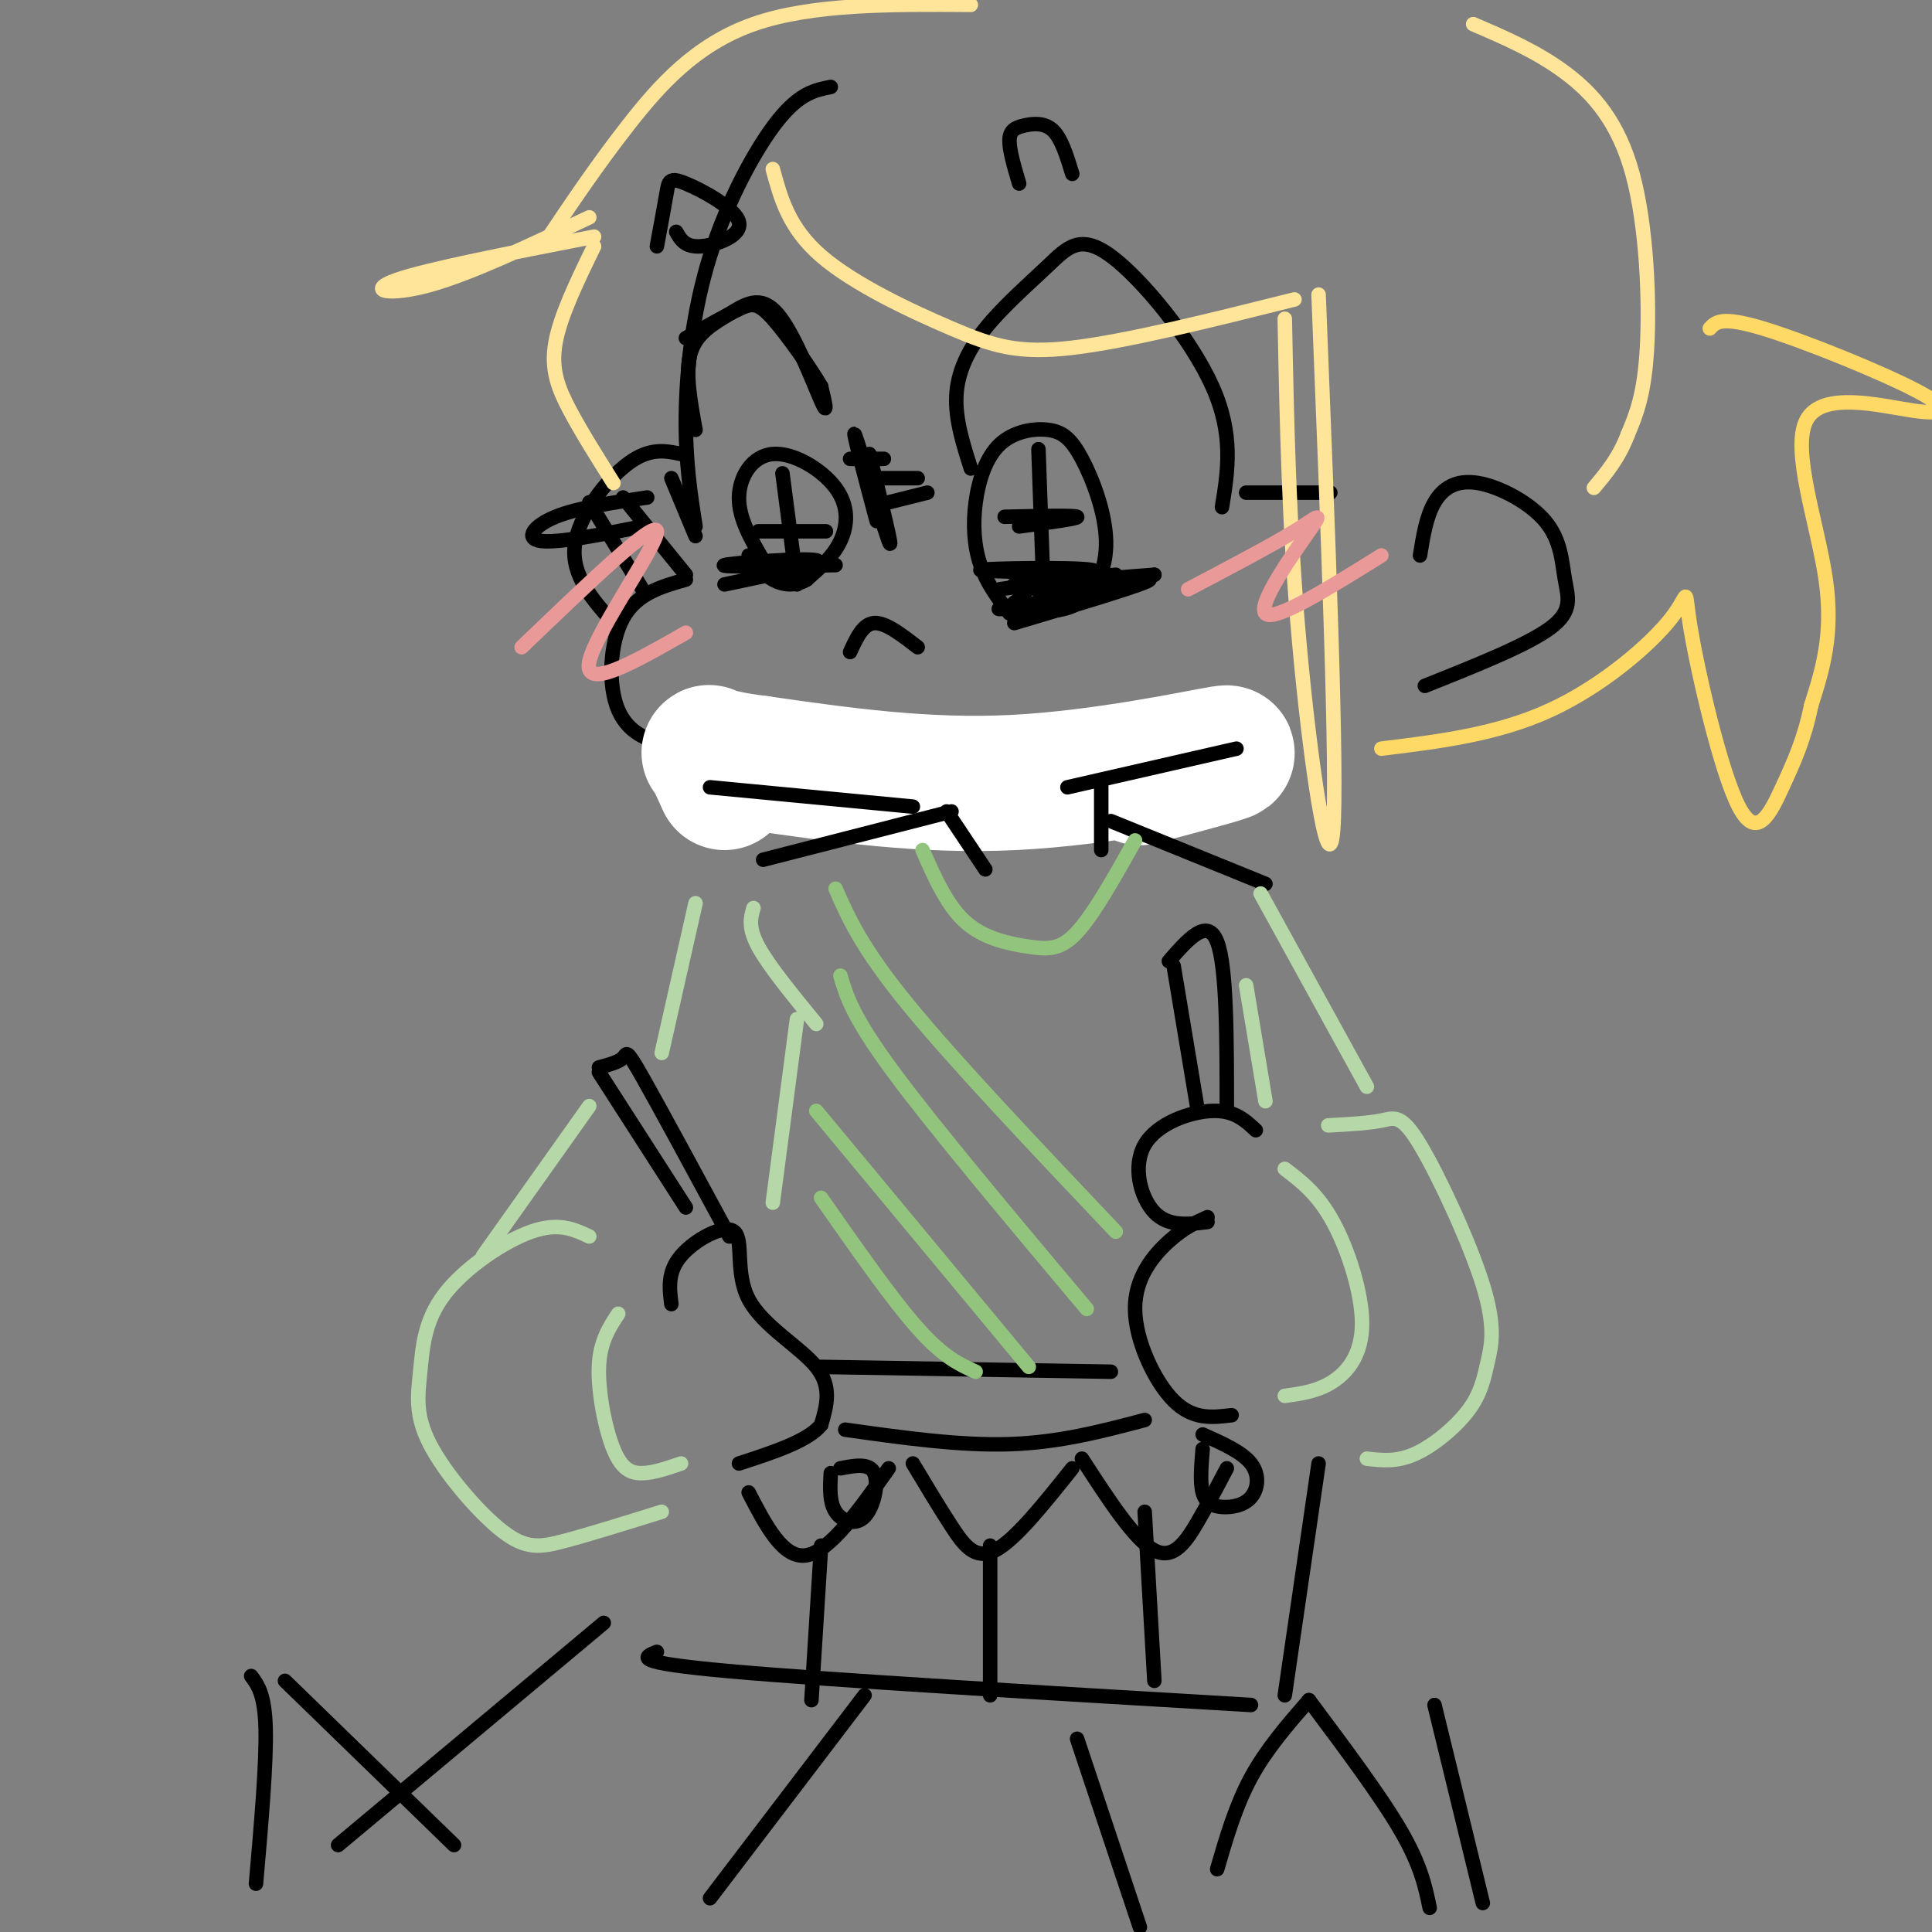 <svg viewBox='0 0 400 400' version='1.1' xmlns='http://www.w3.org/2000/svg' xmlns:xlink='http://www.w3.org/1999/xlink'><rect x="0" y="0" width="400" height="400" fill="#808080" stroke="none"/><g fill='none' stroke='rgb(0,0,0)' stroke-width='3' stroke-linecap='round' stroke-linejoin='round'><path d='M172,18c-3.226,0.637 -6.452,1.274 -11,7c-4.548,5.726 -10.417,16.542 -14,28c-3.583,11.458 -4.881,23.560 -5,33c-0.119,9.440 0.940,16.220 2,23'/><path d='M142,120c-5.113,1.452 -10.226,2.905 -13,8c-2.774,5.095 -3.208,13.833 -1,19c2.208,5.167 7.060,6.762 11,7c3.940,0.238 6.970,-0.881 10,-2'/><path d='M201,97c-1.615,-5.085 -3.229,-10.171 -3,-15c0.229,-4.829 2.302,-9.402 6,-14c3.698,-4.598 9.022,-9.222 13,-13c3.978,-3.778 6.609,-6.709 13,-2c6.391,4.709 16.540,17.060 21,27c4.460,9.940 3.230,17.470 2,25'/><path d='M209,127c-2.340,-3.089 -4.681,-6.178 -6,-10c-1.319,-3.822 -1.617,-8.378 -1,-13c0.617,-4.622 2.150,-9.311 5,-12c2.850,-2.689 7.018,-3.378 10,-3c2.982,0.378 4.779,1.823 7,6c2.221,4.177 4.867,11.086 5,17c0.133,5.914 -2.248,10.833 -6,13c-3.752,2.167 -8.876,1.584 -14,1'/><path d='M209,126c-2.667,0.167 -2.333,0.083 -2,0'/><path d='M176,135c1.333,-2.917 2.667,-5.833 5,-6c2.333,-0.167 5.667,2.417 9,5'/><path d='M144,89c-1.097,-6.005 -2.195,-12.010 -1,-16c1.195,-3.990 4.681,-5.967 8,-8c3.319,-2.033 6.470,-4.124 10,0c3.530,4.124 7.437,14.464 9,18c1.563,3.536 0.781,0.268 0,-3'/><path d='M170,80c-1.976,-3.440 -6.917,-10.542 -10,-14c-3.083,-3.458 -4.310,-3.274 -7,-2c-2.690,1.274 -6.845,3.637 -11,6'/><path d='M208,107c7.250,-0.167 14.500,-0.333 15,0c0.500,0.333 -5.750,1.167 -12,2'/><path d='M158,116c-2.531,-4.338 -5.062,-8.676 -5,-13c0.062,-4.324 2.718,-8.633 7,-9c4.282,-0.367 10.191,3.209 13,7c2.809,3.791 2.517,7.797 1,11c-1.517,3.203 -4.258,5.601 -7,8'/><path d='M167,120c-2.422,1.467 -4.978,1.133 -7,0c-2.022,-1.133 -3.511,-3.067 -5,-5'/><path d='M157,110c6.917,0.000 13.833,0.000 14,0c0.167,0.000 -6.417,0.000 -13,0'/><path d='M133,109c-8.778,1.733 -17.556,3.467 -21,3c-3.444,-0.467 -1.556,-3.133 3,-5c4.556,-1.867 11.778,-2.933 19,-4'/><path d='M258,102c7.583,0.000 15.167,0.000 17,0c1.833,0.000 -2.083,0.000 -6,0'/><path d='M215,93c0.000,0.000 1.000,28.000 1,28'/><path d='M162,98c0.000,0.000 3.000,23.000 3,23'/><path d='M294,115c0.646,-4.035 1.291,-8.069 3,-11c1.709,-2.931 4.480,-4.758 9,-4c4.520,0.758 10.789,4.100 14,8c3.211,3.900 3.365,8.358 4,12c0.635,3.642 1.753,6.469 -3,10c-4.753,3.531 -15.376,7.765 -26,12'/><path d='M141,94c-3.244,-0.689 -6.489,-1.378 -11,2c-4.511,3.378 -10.289,10.822 -11,17c-0.711,6.178 3.644,11.089 8,16'/><path d='M122,104c0.000,0.000 11.000,18.000 11,18'/><path d='M129,103c0.000,0.000 13.000,16.000 13,16'/><path d='M139,99c0.000,0.000 5.000,12.000 5,12'/><path d='M205,156c0.000,0.000 36.000,-3.000 36,-3'/></g>
<g fill='none' stroke='rgb(255,255,255)' stroke-width='28' stroke-linecap='round' stroke-linejoin='round'><path d='M236,161c10.778,-2.867 21.556,-5.733 17,-5c-4.556,0.733 -24.444,5.067 -43,6c-18.556,0.933 -35.778,-1.533 -53,-4'/><path d='M157,158c-10.600,-1.333 -10.600,-2.667 -10,-2c0.600,0.667 1.800,3.333 3,6'/></g>
<g fill='none' stroke='rgb(0,0,0)' stroke-width='3' stroke-linecap='round' stroke-linejoin='round'><path d='M147,163c0.000,0.000 42.000,4.000 42,4'/><path d='M221,163c0.000,0.000 35.000,-8.000 35,-8'/><path d='M196,168c0.000,0.000 8.000,12.000 8,12'/><path d='M197,168c0.000,0.000 -39.000,10.000 -39,10'/><path d='M228,162c0.000,0.000 0.000,14.000 0,14'/><path d='M230,170c0.000,0.000 32.000,13.000 32,13'/><path d='M260,234c-2.226,-2.077 -4.452,-4.155 -9,-4c-4.548,0.155 -11.417,2.542 -14,7c-2.583,4.458 -0.881,10.988 2,14c2.881,3.012 6.940,2.506 11,2'/><path d='M250,252c-2.423,1.077 -4.845,2.155 -8,5c-3.155,2.845 -7.042,7.458 -7,14c0.042,6.542 4.012,15.012 8,19c3.988,3.988 7.994,3.494 12,3'/><path d='M139,270c-0.419,-3.329 -0.839,-6.657 2,-10c2.839,-3.343 8.936,-6.700 11,-5c2.064,1.700 0.094,8.458 3,14c2.906,5.542 10.687,9.869 14,14c3.313,4.131 2.156,8.065 1,12'/><path d='M170,295c-2.667,3.333 -9.833,5.667 -17,8'/><path d='M248,230c0.000,0.000 -5.000,-30.000 -5,-30'/><path d='M242,199c4.000,-4.583 8.000,-9.167 10,-4c2.000,5.167 2.000,20.083 2,35'/><path d='M142,250c0.000,0.000 -18.000,-28.000 -18,-28'/><path d='M124,221c2.067,-0.556 4.133,-1.111 5,-2c0.867,-0.889 0.533,-2.111 4,4c3.467,6.111 10.733,19.556 18,33'/><path d='M174,304c3.012,-0.577 6.024,-1.155 7,1c0.976,2.155 -0.083,7.042 -2,9c-1.917,1.958 -4.690,0.988 -6,-1c-1.310,-1.988 -1.155,-4.994 -1,-8'/><path d='M249,300c-0.287,3.450 -0.574,6.900 0,9c0.574,2.100 2.010,2.852 4,3c1.990,0.148 4.536,-0.306 6,-2c1.464,-1.694 1.847,-4.627 0,-7c-1.847,-2.373 -5.923,-4.187 -10,-6'/></g>
<g fill='none' stroke='rgb(255,229,153)' stroke-width='3' stroke-linecap='round' stroke-linejoin='round'><path d='M127,100c-3.289,-5.222 -6.578,-10.444 -9,-15c-2.422,-4.556 -3.978,-8.444 -3,-14c0.978,-5.556 4.489,-12.778 8,-20'/><path d='M123,49c-17.356,3.378 -34.711,6.756 -41,9c-6.289,2.244 -1.511,3.356 7,1c8.511,-2.356 20.756,-8.178 33,-14'/><path d='M113,50c5.289,-7.889 10.578,-15.778 17,-24c6.422,-8.222 13.978,-16.778 26,-21c12.022,-4.222 28.511,-4.111 45,-4'/><path d='M305,5c6.560,2.815 13.119,5.631 19,10c5.881,4.369 11.083,10.292 14,21c2.917,10.708 3.548,26.202 3,36c-0.548,9.798 -2.274,13.899 -4,18'/><path d='M337,90c-1.833,4.833 -4.417,7.917 -7,11'/><path d='M273,61c1.978,49.711 3.956,99.422 3,111c-0.956,11.578 -4.844,-14.978 -7,-39c-2.156,-24.022 -2.578,-45.511 -3,-67'/><path d='M268,62c-17.357,4.339 -34.714,8.679 -46,10c-11.286,1.321 -16.500,-0.375 -25,-4c-8.500,-3.625 -20.286,-9.179 -27,-15c-6.714,-5.821 -8.357,-11.911 -10,-18'/></g>
<g fill='none' stroke='rgb(255,217,102)' stroke-width='3' stroke-linecap='round' stroke-linejoin='round'><path d='M354,68c1.183,-1.308 2.367,-2.615 11,0c8.633,2.615 24.717,9.154 32,13c7.283,3.846 5.767,5.000 -1,4c-6.767,-1.000 -18.783,-4.154 -22,2c-3.217,6.154 2.367,21.615 4,33c1.633,11.385 -0.683,18.692 -3,26'/><path d='M375,146c-1.443,7.057 -3.549,11.699 -6,17c-2.451,5.301 -5.245,11.260 -9,4c-3.755,-7.260 -8.470,-27.740 -10,-37c-1.530,-9.260 0.127,-7.301 -4,-2c-4.127,5.301 -14.036,13.943 -25,19c-10.964,5.057 -22.982,6.528 -35,8'/></g>
<g fill='none' stroke='rgb(0,0,0)' stroke-width='3' stroke-linecap='round' stroke-linejoin='round'><path d='M170,283c0.000,0.000 60.000,1.000 60,1'/><path d='M175,296c11.833,1.667 23.667,3.333 34,3c10.333,-0.333 19.167,-2.667 28,-5'/><path d='M273,303c0.000,0.000 -7.000,48.000 -7,48'/><path d='M259,353c-43.750,-2.583 -87.500,-5.167 -108,-7c-20.500,-1.833 -17.750,-2.917 -15,-4'/><path d='M155,309c3.583,6.917 7.167,13.833 12,13c4.833,-0.833 10.917,-9.417 17,-18'/><path d='M189,303c2.733,4.556 5.467,9.111 8,13c2.533,3.889 4.867,7.111 9,5c4.133,-2.111 10.067,-9.556 16,-17'/><path d='M224,302c5.467,8.444 10.933,16.889 15,19c4.067,2.111 6.733,-2.111 9,-6c2.267,-3.889 4.133,-7.444 6,-11'/><path d='M170,320c0.000,0.000 -2.000,32.000 -2,32'/><path d='M205,320c0.000,0.000 0.000,31.000 0,31'/><path d='M237,313c0.000,0.000 2.000,35.000 2,35'/><path d='M125,336c0.000,0.000 -55.000,46.000 -55,46'/><path d='M223,360c0.000,0.000 13.000,39.000 13,39'/><path d='M297,353c0.000,0.000 10.000,41.000 10,41'/><path d='M179,351c0.000,0.000 -32.000,42.000 -32,42'/><path d='M252,387c1.917,-6.583 3.833,-13.167 7,-19c3.167,-5.833 7.583,-10.917 12,-16'/><path d='M271,352c7.417,9.917 14.833,19.833 19,27c4.167,7.167 5.083,11.583 6,16'/><path d='M94,382c0.000,0.000 -35.000,-34.000 -35,-34'/><path d='M52,347c1.417,1.917 2.833,3.833 3,11c0.167,7.167 -0.917,19.583 -2,32'/></g>
<g fill='none' stroke='rgb(182,215,168)' stroke-width='3' stroke-linecap='round' stroke-linejoin='round'><path d='M275,233c4.126,-0.222 8.252,-0.445 11,-1c2.748,-0.555 4.118,-1.444 8,5c3.882,6.444 10.275,20.221 13,29c2.725,8.779 1.782,12.559 1,16c-0.782,3.441 -1.403,6.542 -4,10c-2.597,3.458 -7.171,7.274 -11,9c-3.829,1.726 -6.915,1.363 -10,1'/><path d='M266,242c3.429,2.613 6.857,5.226 10,11c3.143,5.774 6.000,14.708 6,21c-0.000,6.292 -2.857,9.940 -6,12c-3.143,2.060 -6.571,2.530 -10,3'/><path d='M122,256c-3.174,-1.494 -6.348,-2.988 -12,-1c-5.652,1.988 -13.783,7.458 -18,13c-4.217,5.542 -4.519,11.156 -5,16c-0.481,4.844 -1.139,8.917 2,15c3.139,6.083 10.076,14.176 15,18c4.924,3.824 7.835,3.378 13,2c5.165,-1.378 12.582,-3.689 20,-6'/><path d='M128,272c-1.899,2.887 -3.798,5.774 -4,11c-0.202,5.226 1.292,12.792 3,17c1.708,4.208 3.631,5.060 6,5c2.369,-0.060 5.185,-1.030 8,-2'/><path d='M100,260c0.000,0.000 22.000,-31.000 22,-31'/><path d='M144,187c0.000,0.000 -7.000,31.000 -7,31'/><path d='M156,188c-0.583,2.000 -1.167,4.000 1,8c2.167,4.000 7.083,10.000 12,16'/><path d='M165,211c0.000,0.000 -5.000,38.000 -5,38'/><path d='M262,228c0.000,0.000 -4.000,-24.000 -4,-24'/><path d='M261,185c0.000,0.000 22.000,40.000 22,40'/></g>
<g fill='none' stroke='rgb(147,196,125)' stroke-width='3' stroke-linecap='round' stroke-linejoin='round'><path d='M170,248c7.333,10.500 14.667,21.000 20,27c5.333,6.000 8.667,7.500 12,9'/><path d='M169,230c0.000,0.000 44.000,53.000 44,53'/><path d='M174,202c1.250,4.250 2.500,8.500 11,20c8.500,11.500 24.250,30.250 40,49'/><path d='M173,184c2.667,6.083 5.333,12.167 15,24c9.667,11.833 26.333,29.417 43,47'/><path d='M191,176c2.560,5.798 5.119,11.595 9,15c3.881,3.405 9.083,4.417 13,5c3.917,0.583 6.548,0.738 10,-3c3.452,-3.738 7.726,-11.369 12,-19'/></g>
<g fill='none' stroke='rgb(234,153,153)' stroke-width='3' stroke-linecap='round' stroke-linejoin='round'><path d='M108,134c13.822,-13.267 27.644,-26.533 28,-24c0.356,2.533 -12.756,20.867 -14,27c-1.244,6.133 9.378,0.067 20,-6'/><path d='M246,122c8.548,-4.494 17.095,-8.988 22,-12c4.905,-3.012 6.167,-4.542 3,0c-3.167,4.542 -10.762,15.155 -9,17c1.762,1.845 12.881,-5.077 24,-12'/></g>
<g fill='none' stroke='rgb(0,0,0)' stroke-width='3' stroke-linecap='round' stroke-linejoin='round'><path d='M210,129c14.077,-4.190 28.155,-8.381 28,-9c-0.155,-0.619 -14.542,2.333 -20,3c-5.458,0.667 -1.988,-0.952 3,-2c4.988,-1.048 11.494,-1.524 18,-2'/><path d='M239,119c-2.655,1.060 -18.292,4.708 -25,6c-6.708,1.292 -4.488,0.226 -3,-1c1.488,-1.226 2.244,-2.613 3,-4'/><path d='M173,117c-12.244,0.222 -24.489,0.444 -23,0c1.489,-0.444 16.711,-1.556 19,-1c2.289,0.556 -8.356,2.778 -19,5'/><path d='M207,122c11.339,-1.673 22.679,-3.345 19,-4c-3.679,-0.655 -22.375,-0.292 -23,0c-0.625,0.292 16.821,0.512 21,1c4.179,0.488 -4.911,1.244 -14,2'/><path d='M210,121c1.167,0.000 11.083,-1.000 21,-2'/><path d='M180,94c2.607,10.595 5.214,21.190 4,18c-1.214,-3.190 -6.250,-20.167 -7,-22c-0.750,-1.833 2.786,11.476 4,16c1.214,4.524 0.107,0.262 -1,-4'/><path d='M184,104c0.000,0.000 8.000,-2.000 8,-2'/><path d='M182,99c0.000,0.000 8.000,0.000 8,0'/><path d='M176,95c0.000,0.000 7.000,0.000 7,0'/><path d='M211,38c-1.030,-3.488 -2.060,-6.976 -2,-9c0.060,-2.024 1.208,-2.583 3,-3c1.792,-0.417 4.226,-0.690 6,1c1.774,1.690 2.887,5.345 4,9'/><path d='M136,51c0.781,-4.225 1.563,-8.450 2,-11c0.437,-2.550 0.530,-3.426 4,-2c3.470,1.426 10.319,5.153 11,8c0.681,2.847 -4.805,4.813 -8,5c-3.195,0.187 -4.097,-1.407 -5,-3'/></g>
</svg>